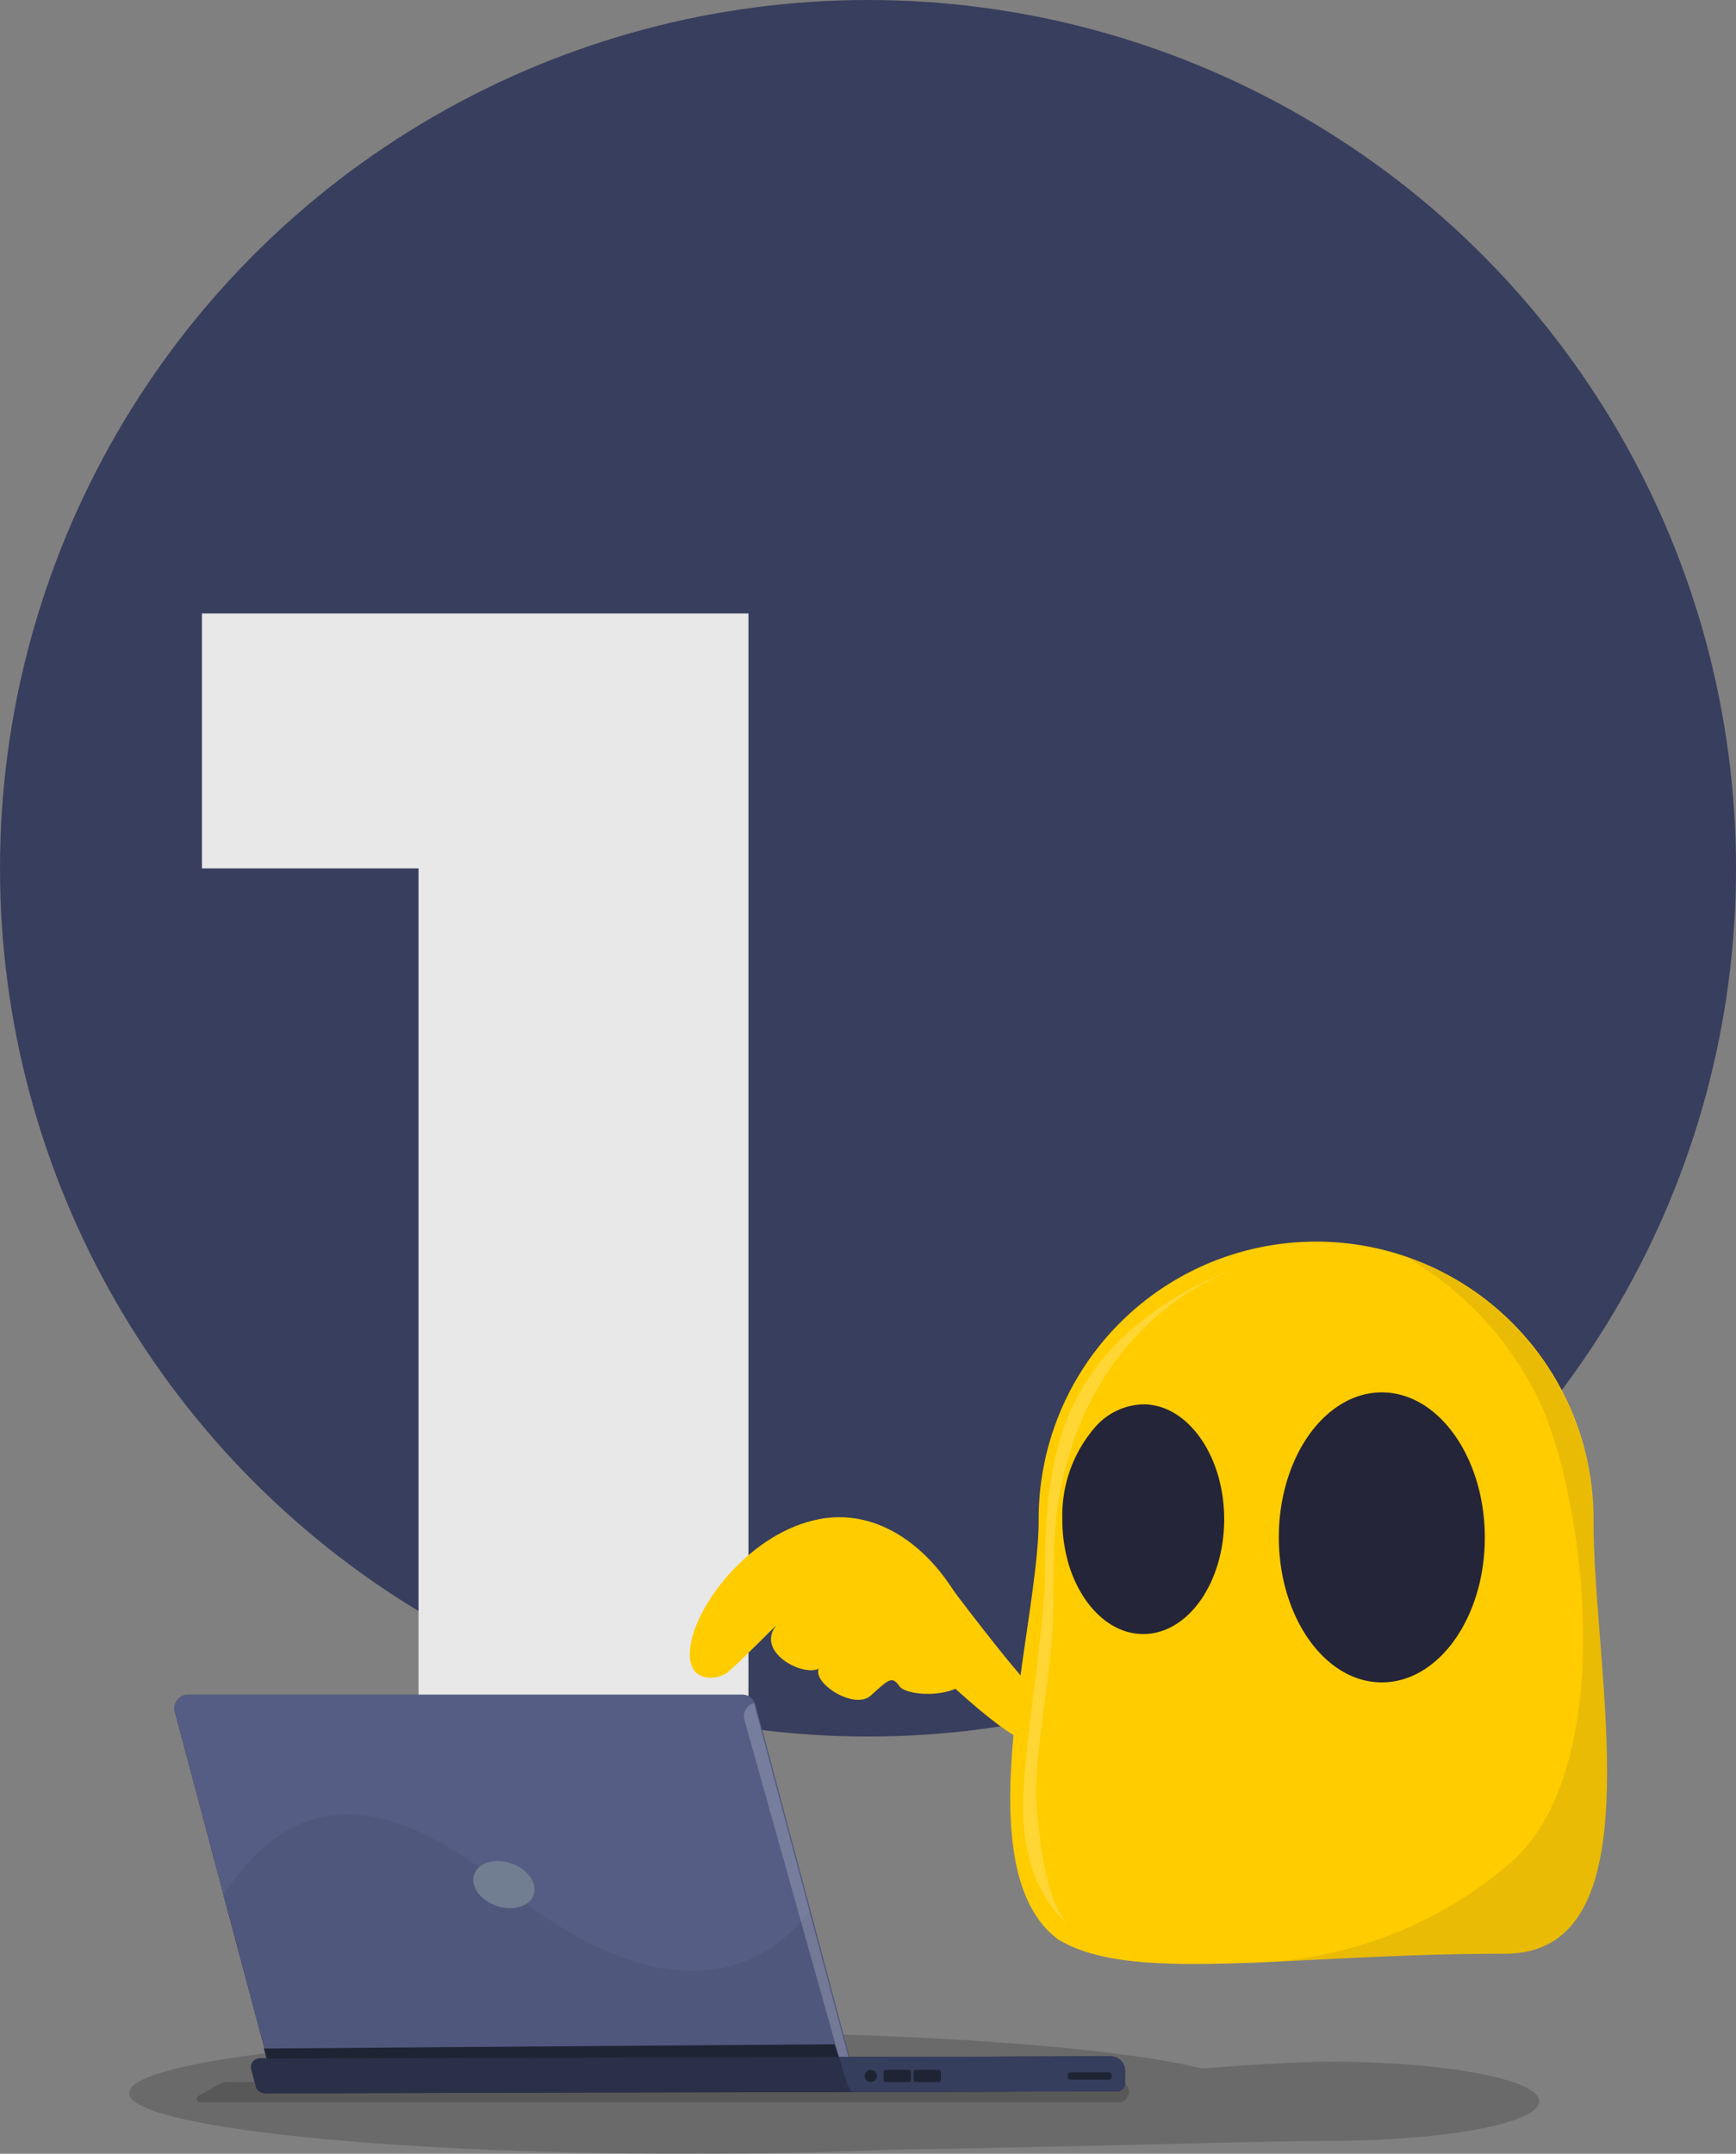 <svg xmlns="http://www.w3.org/2000/svg" width="173" height="214.567" viewBox="0 0 173 214.567">
  <rect x="0" y="0" width="173" height="214.567" fill="#808080" stroke="none"/>
  <g id="Group_78411" data-name="Group 78411" transform="translate(-352.872 -482.868)">
    <g id="Group_78410" data-name="Group 78410">
      <g id="Group_78075" data-name="Group 78075" transform="translate(-224.121 -1962.756)">
        <ellipse id="Ellipse_491" data-name="Ellipse 491" cx="86.5" cy="86.5" rx="86.5" ry="86.5" transform="translate(576.994 2445.624)" fill="#383e5d"/>
        <path id="Path_75074" data-name="Path 75074" d="M1.146-133.7v25.4H22.732v90.827H55.609V-133.7Z" transform="translate(595.97 2640.439)" fill="#e8e8e8"/>
        <g id="Group_36384" data-name="Group 36384" transform="translate(589.848 2569.339)">
          <path id="Union_5" data-name="Union 5" d="M0,6.052C0,2.71,25,0,55.84,0c22.785,0,42.383,1.479,51.065,3.6,5.667-.419,10.215-.671,12.65-.671,11.588,0,20.98,1.767,20.98,3.946s-9.393,3.946-20.98,3.946c-6.222,0-26.249.628-43.458.873-6.28.265-13.113.411-20.258.411C25,12.1,0,9.395,0,6.052Z" transform="translate(0 78.747)" opacity="0.17"/>
          <g id="Group_36383" data-name="Group 36383" transform="translate(52.566 0)">
            <g id="Group_36382" data-name="Group 36382" transform="matrix(0.848, -0.53, 0.53, 0.848, 0, 36.697)">
              <path id="Path_13716" data-name="Path 13716" d="M10.193,7.4S3.927,8.87,2.721,9.016-1.687,7.8,1.123,4.65,12.135-1.572,18.553.9c6.534,2.526,8.636,10.478,7.114,17.807s-9.276,2.061-9.153.479c-.068-1.279-.754-1.018-2.837-.67-2.143.51-4.352-3.985-3.071-5.01C8.7,13.329,5.7,8.007,10.193,7.4Z" transform="translate(0 0)" fill="#fc0"/>
              <path id="Path_13717" data-name="Path 13717" d="M0,2.936S2.478,13.814,4.463,16.974c2.965,4.736,17.353,1.24,17.353,1.24l-.691-6.461S9.137,16.688,8.343,14.019,6.607,0,6.607,0Z" transform="translate(19.435 12.991)" fill="#fc0"/>
            </g>
            <path id="Path_13714" data-name="Path 13714" d="M202.246,89.612c-8.742,0-16.445.5-23.049.8-.965.048-1.9.091-2.822.123h-.26c-8.291.293-14.53.048-18.45-2.378-9.384-7.108-1.9-31.211-1.9-41.674a27.648,27.648,0,1,1,55.295,0C211.052,61.819,217.5,89.612,202.246,89.612Z" transform="translate(-117.68 -18.69)" fill="#fc0"/>
            <path id="Path_13715" data-name="Path 13715" d="M170.783,48.009a6.6,6.6,0,0,0-4.732,2.2,13.4,13.4,0,0,0-3.331,9.241,15.438,15.438,0,0,0,.679,4.65c1.263,4,4.106,6.794,7.374,6.794,4.483,0,8.074-5.135,8.074-11.444S175.212,48.009,170.783,48.009Zm23.776-1.189c-5.666,0-10.265,6.484-10.265,14.435s4.6,14.456,10.265,14.456,10.26-6.484,10.26-14.43S200.219,46.82,194.559,46.82Z" transform="translate(-122.273 -31.82)" fill="#242538" fill-rule="evenodd"/>
            <path id="Path_13718" data-name="Path 13718" d="M159.853,88.812s-4.594-3.264-4.514-11.8c.053-5.231,1.289-12.067,1.995-19.538.446-4.714-.239-8.857,1.31-15.624,3.31-14.462,18.827-18.664,18.827-18.664S165.4,26.3,160.416,40.563c-2.594,7.423-1.835,12.211-2.122,18.461-.26,5.775-1.957,13.235-1.591,18.061C157.434,87.17,159.853,88.812,159.853,88.812Z" transform="translate(-118.808 -20.79)" fill="#fff" fill-rule="evenodd" opacity="0.2"/>
            <path id="Path_13719" data-name="Path 13719" d="M225.489,90.938c-8.742,0-16.445.5-23.049.8a41.343,41.343,0,0,0,23.734-9.982c10.572-9.5,7.363-35.493,2.88-45.55A32.9,32.9,0,0,0,215.644,21.53,27.836,27.836,0,0,1,234.3,47.814C234.3,63.145,240.741,90.938,225.489,90.938Z" transform="translate(-140.923 -20.016)" fill="#242538" opacity="0.1"/>
          </g>
          <g id="Group_36381" data-name="Group 36381" transform="translate(4.538 45.118)">
            <path id="Path_71706" data-name="Path 71706" d="M300.679,193.87l89.338.1.213.32a1.028,1.028,0,0,1-.86,1.6H297.856a.34.34,0,0,1-.164-.64l1.934-1.106a2.112,2.112,0,0,1,1.054-.272Z" transform="translate(-295.298 -155.285)" fill-rule="evenodd" opacity="0.17"/>
            <path id="Path_71707" data-name="Path 71707" d="M393.545,193.567H336.313a1.055,1.055,0,0,1-.967-.776l-.715-2.7-4.292-16.072L325.5,155.816a1.376,1.376,0,0,1,1.315-1.727h55.2a1.383,1.383,0,0,1,1.334.97l5.452,20.456,3.867,14.549.145.563Z" transform="translate(-325.46 -154.09)" fill="#293047"/>
            <path id="Path_71708" data-name="Path 71708" d="M388.667,193.937H331.435a1.054,1.054,0,0,1-.967-.776l-.715-2.7-4.292-16.072c3.355-4.918,10.876-14.656,27.669-1.038,18.687,15.151,27.891,6.567,30.772,2.58l3.867,14.549.145.563Z" transform="translate(-320.581 -154.46)" fill="#293047"/>
            <path id="Path_71709" data-name="Path 71709" d="M327.109,190.553l.648,2.386,56.923-.708-.744-2.241-56.855.427" transform="translate(-318.16 -155.168)" fill="#293047"/>
            <path id="Path_71710" data-name="Path 71710" d="M385.005,192.646v1.271a.794.794,0,0,1-.793.8l-84.862.2a.967.967,0,0,1-.967-.718l-.445-1.659a.872.872,0,0,1,.841-1.1l84.765-.2A1.433,1.433,0,0,1,385.005,192.646Z" transform="translate(-290.286 -155.206)" fill="#293047"/>
            <path id="Path_71711" data-name="Path 71711" d="M336.833,190.189h-.967l-9.416-33.561a1.368,1.368,0,0,1,.9-1.668h.048l9.387,35.161Z" transform="translate(-269.656 -154.116)" fill="#293047"/>
            <path id="Path_71712" data-name="Path 71712" d="M326.391,192.646v1.271a.794.794,0,0,1-.793.8l-26.247.058c-.59,0-1.015-2.047-1.44-3.463l27.069-.068A1.433,1.433,0,0,1,326.391,192.646Z" transform="translate(-231.671 -155.206)" fill="#293047"/>
            <ellipse id="Ellipse_495" data-name="Ellipse 495" cx="3.133" cy="2.24" rx="3.133" ry="2.24" transform="matrix(-0.948, -0.319, 0.319, -0.948, 35.078, 22.042)" fill="#293047"/>
            <ellipse id="Ellipse_496" data-name="Ellipse 496" cx="0.609" cy="0.611" rx="0.609" ry="0.611" transform="translate(68.781 37.373)" fill="#293047"/>
            <rect id="Rectangle_3338" data-name="Rectangle 3338" width="2.726" height="1.212" rx="0.22" transform="translate(70.657 37.373)" fill="#293047"/>
            <rect id="Rectangle_3339" data-name="Rectangle 3339" width="2.726" height="1.212" rx="0.22" transform="translate(73.644 37.373)" fill="#293047"/>
            <rect id="Rectangle_3340" data-name="Rectangle 3340" width="4.37" height="0.718" rx="0.22" transform="translate(89.006 37.625)" fill="#293047"/>
            <path id="Path_71713" data-name="Path 71713" d="M393.545,193.567H336.313a1.055,1.055,0,0,1-.967-.776l-.715-2.7-4.292-16.072L325.5,155.816a1.376,1.376,0,0,1,1.315-1.727h55.2a1.383,1.383,0,0,1,1.334.97l5.452,20.456,3.867,14.549.145.563Z" transform="translate(-325.46 -154.09)" fill="#555d84"/>
            <path id="Path_71714" data-name="Path 71714" d="M388.667,193.937H331.435a1.054,1.054,0,0,1-.967-.776l-.715-2.7-4.292-16.072c3.355-4.918,10.876-14.656,27.669-1.038,18.687,15.151,27.891,6.567,30.772,2.58l3.867,14.549.145.563Z" transform="translate(-320.581 -154.46)" fill="#242538" opacity="0.1"/>
            <path id="Path_71715" data-name="Path 71715" d="M327.109,190.553l.648,2.386,56.923-.708-.744-2.241-56.855.427" transform="translate(-318.16 -155.168)" fill="#1e2433"/>
            <path id="Path_71716" data-name="Path 71716" d="M385.005,192.646v1.271a.794.794,0,0,1-.793.8l-84.862.2a.967.967,0,0,1-.967-.718l-.445-1.659a.872.872,0,0,1,.841-1.1l84.765-.2A1.433,1.433,0,0,1,385.005,192.646Z" transform="translate(-290.286 -155.206)" fill="#293047"/>
            <path id="Path_71717" data-name="Path 71717" d="M336.833,190.189h-.967l-9.416-33.561a1.368,1.368,0,0,1,.9-1.668h.048l9.387,35.161Z" transform="translate(-269.656 -154.116)" fill="#fff" fill-rule="evenodd" opacity="0.2"/>
            <path id="Path_71718" data-name="Path 71718" d="M326.391,192.646v1.271a.794.794,0,0,1-.793.8l-26.247.058c-.59,0-1.015-2.047-1.44-3.463l27.069-.068A1.433,1.433,0,0,1,326.391,192.646Z" transform="translate(-231.671 -155.206)" fill="#363e5e"/>
            <ellipse id="Ellipse_497" data-name="Ellipse 497" cx="3.133" cy="2.24" rx="3.133" ry="2.24" transform="matrix(-0.948, -0.319, 0.319, -0.948, 35.078, 22.042)" fill="#717e91"/>
            <ellipse id="Ellipse_498" data-name="Ellipse 498" cx="0.609" cy="0.611" rx="0.609" ry="0.611" transform="translate(68.781 37.373)" fill="#1e2433"/>
            <rect id="Rectangle_3341" data-name="Rectangle 3341" width="2.726" height="1.212" rx="0.22" transform="translate(70.657 37.373)" fill="#1e2433"/>
            <rect id="Rectangle_3342" data-name="Rectangle 3342" width="2.726" height="1.212" rx="0.22" transform="translate(73.644 37.373)" fill="#1e2433"/>
            <rect id="Rectangle_3343" data-name="Rectangle 3343" width="4.37" height="0.718" rx="0.22" transform="translate(89.006 37.625)" fill="#1e2433"/>
          </g>
        </g>
      </g>
    </g>
  </g>
</svg>
